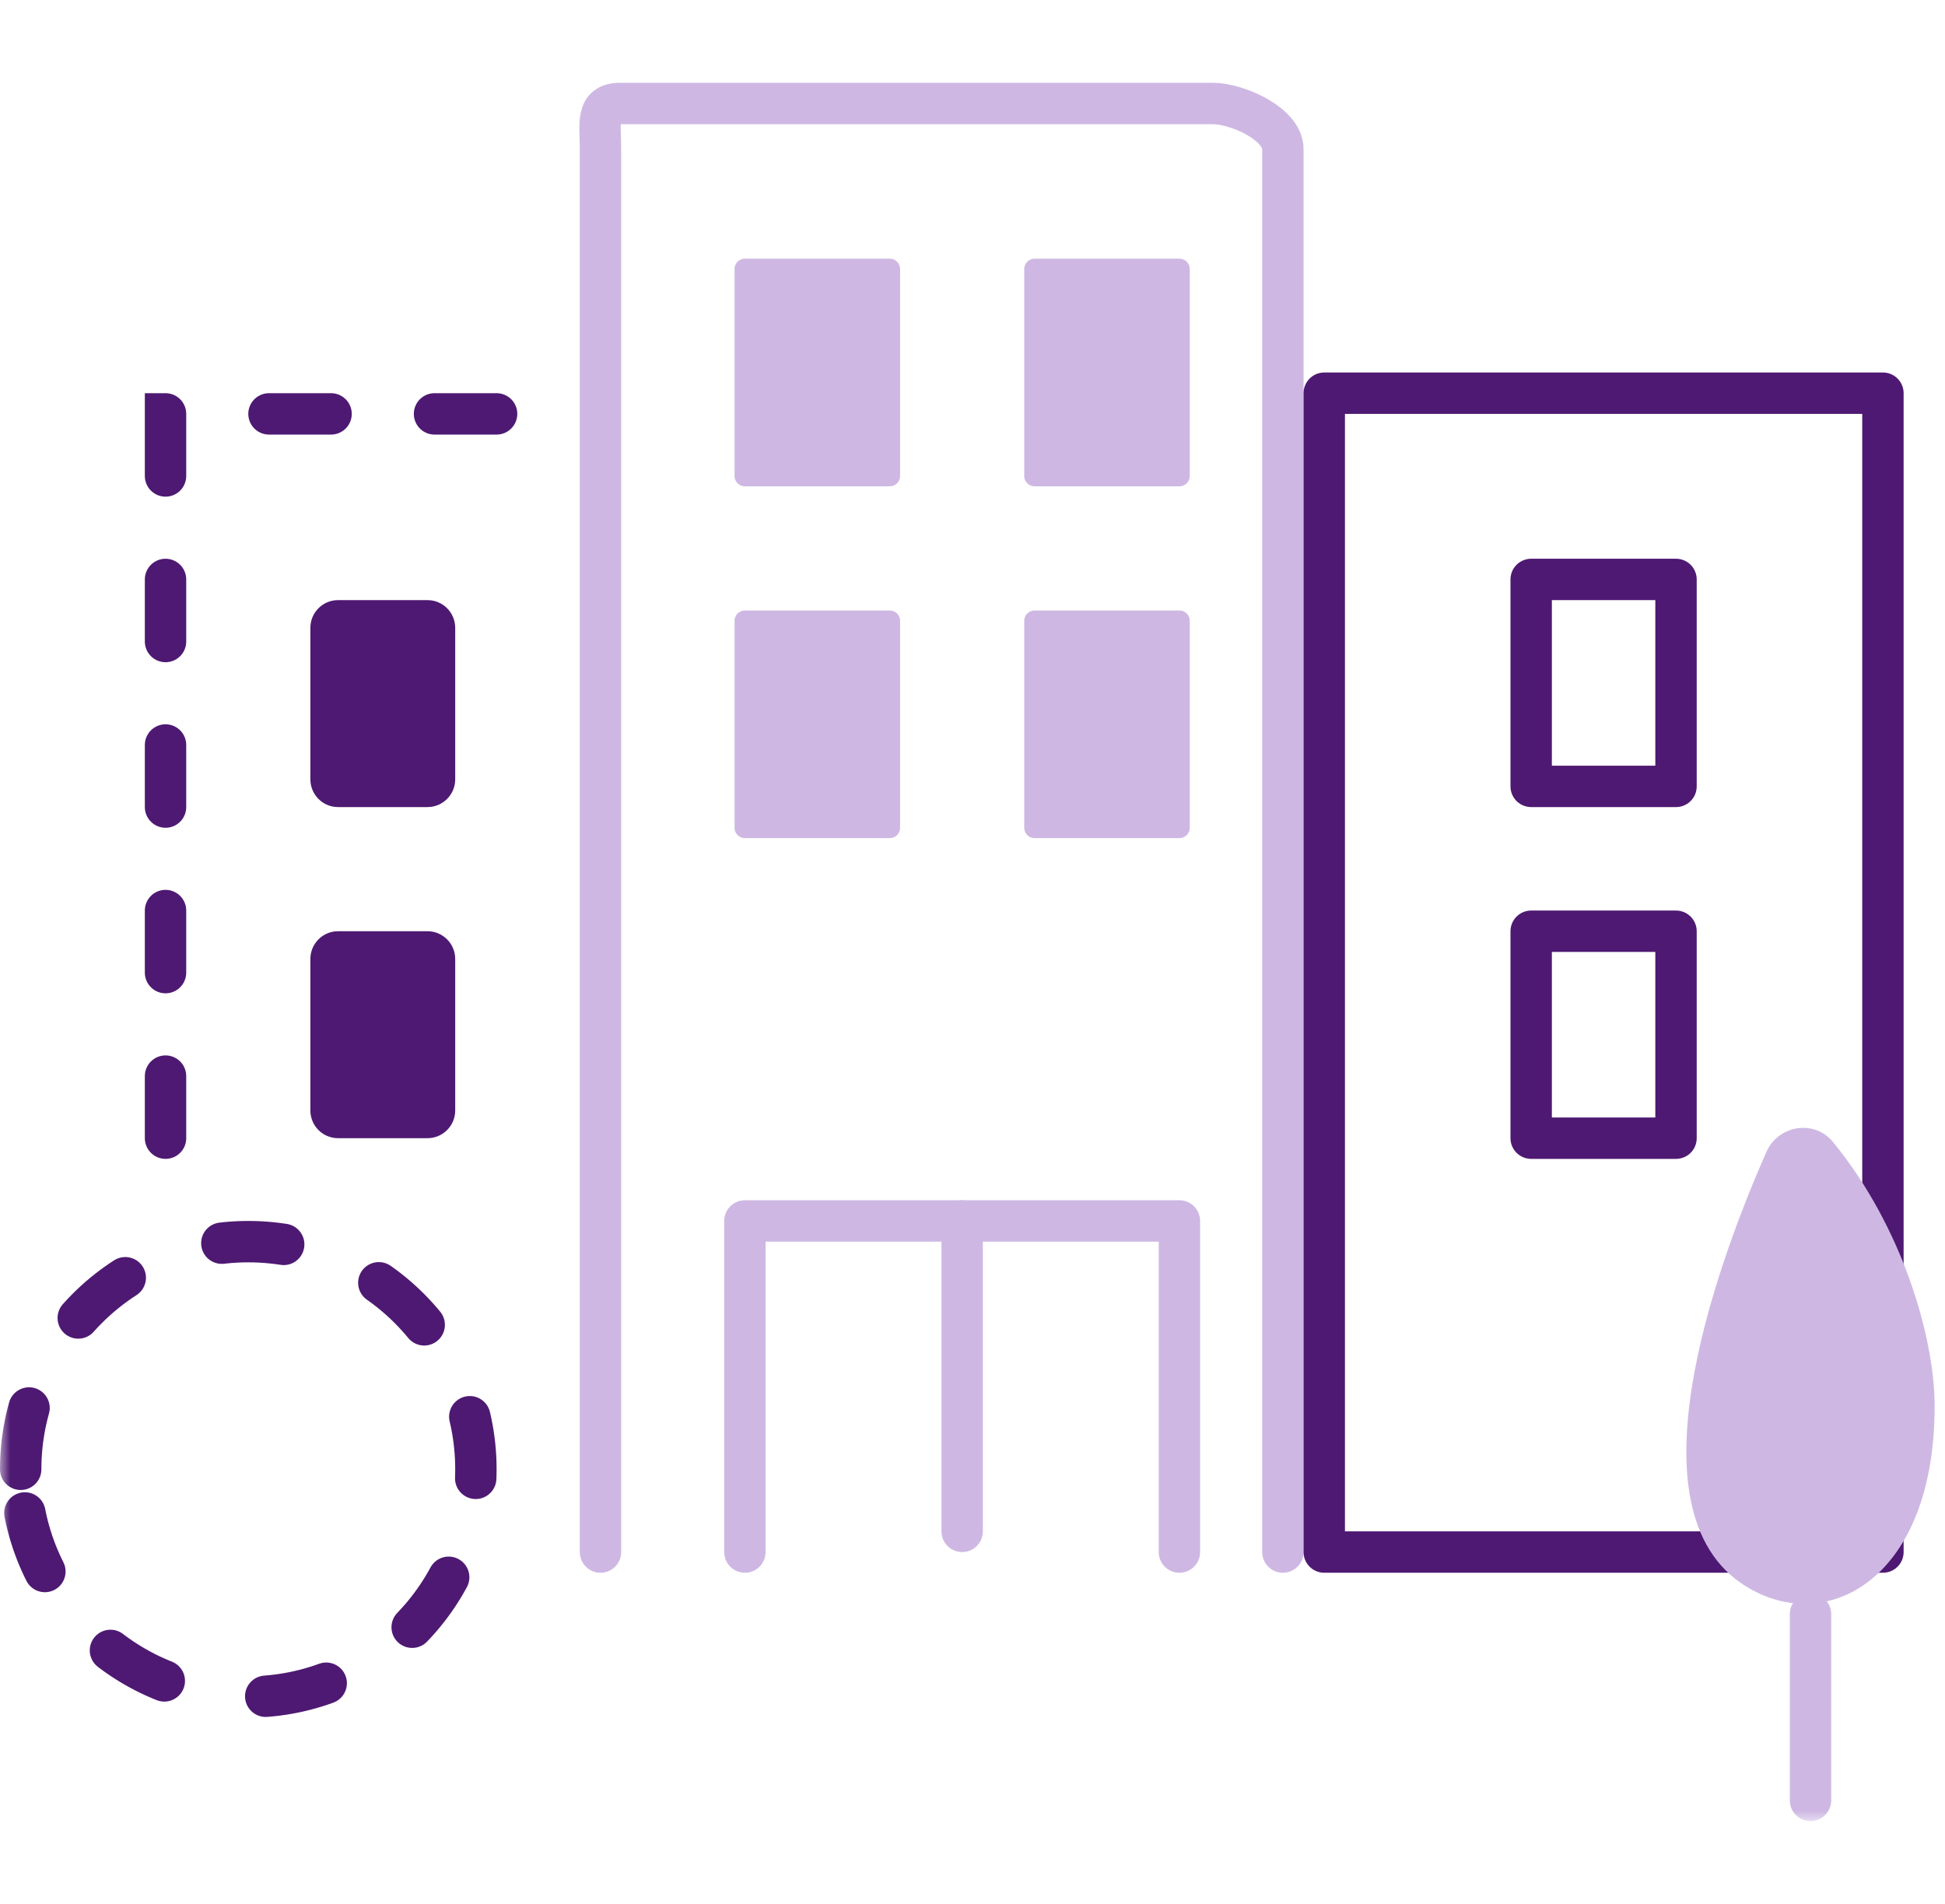 <?xml version="1.0" encoding="UTF-8"?> <svg xmlns="http://www.w3.org/2000/svg" xmlns:xlink="http://www.w3.org/1999/xlink" height="92" viewBox="0 0 94 92" width="94"><mask id="a" fill="#fff"><path d="m0 83h94v-83h-94z" fill="#fff" fill-rule="evenodd"></path></mask><g fill="none" fill-rule="evenodd" transform="translate(0 5)"><path d="m29.021 70v-67.794c0-1.219-.248-2.206.955-2.206h28.622c1.203 0 3.402.987 3.402 2.206v67.794" stroke="#ceb8e3" stroke-linecap="round" stroke-width="2"></path><path d="m24 15h-16v35" stroke="#4e1972" stroke-dasharray="3 5" stroke-linecap="round" stroke-width="2"></path><path d="m20.662 34h-4.327c-.738 0-1.335-.601-1.335-1.342v-7.318c0-.74.598-1.34 1.335-1.34h4.327c.739 0 1.338.6 1.338 1.34v7.318c0 .741-.599 1.342-1.338 1.342" fill="#4e1972"></path><path d="m36 18h7v-10h-7z" fill="#ceb8e3" mask="url(#a)"></path><path d="m36 18h7v-10h-7z" mask="url(#a)" stroke="#ceb8e3" stroke-linejoin="round"></path><path d="m50 18h7v-10h-7z" fill="#ceb8e3" mask="url(#a)"></path><path d="m50 18h7v-10h-7z" mask="url(#a)" stroke="#ceb8e3" stroke-linejoin="round"></path><path d="m36 35h7v-10h-7z" fill="#ceb8e3" mask="url(#a)"></path><path d="m36 35h7v-10h-7z" mask="url(#a)" stroke="#ceb8e3" stroke-linejoin="round"></path><path d="m50 35h7v-10h-7z" fill="#ceb8e3" mask="url(#a)"></path><path d="m50 35h7v-10h-7z" mask="url(#a)" stroke="#ceb8e3" stroke-linejoin="round"></path><path d="m74 33h7v-10h-7z" mask="url(#a)" stroke="#4e1972" stroke-linecap="round" stroke-linejoin="round" stroke-width="2"></path><path d="m74 50h7v-10h-7z" mask="url(#a)" stroke="#4e1972" stroke-linecap="round" stroke-linejoin="round" stroke-width="2"></path><path d="m20.662 50h-4.327c-.738 0-1.335-.6-1.335-1.341v-7.318c0-.74.598-1.341 1.335-1.341h4.327c.739 0 1.338.601 1.338 1.341v7.318c0 .741-.599 1.341-1.338 1.341" fill="#4e1972" mask="url(#a)"></path><g stroke-linecap="round" stroke-width="2"><path d="m1 66.001c0-6.076 4.926-11.001 10.999-11.001 6.076 0 11.001 4.925 11.001 11.001 0 6.075-4.926 10.999-11.001 10.999-6.073 0-10.999-4.925-10.999-10.999z" mask="url(#a)" stroke="#4e1972" stroke-dasharray="3 5"></path><path d="m36 70v-16h21v16" mask="url(#a)" stroke="#ceb8e3" stroke-linejoin="round"></path><path d="m46.5 69v-15" mask="url(#a)" stroke="#ceb8e3" stroke-linejoin="round"></path><path d="m64 70h27v-56h-27z" mask="url(#a)" stroke="#4e1972" stroke-linejoin="round"></path></g><path d="m88.199 50.499c-.664-.81-1.948-.595-2.373.367-2.077 4.708-6.647 16.644-1.384 20.234 3.634 2.478 8.568-.129 8.557-8.173-.005-3.209-1.536-8.444-4.801-12.427" fill="#ceb8e3" mask="url(#a)"></path><path d="m88.199 50.499c-.664-.81-1.948-.595-2.373.367-2.077 4.708-6.647 16.644-1.384 20.234 3.634 2.478 8.568-.129 8.557-8.173-.005-3.209-1.536-8.444-4.801-12.427z" mask="url(#a)" stroke="#ceb8e3" stroke-linejoin="round"></path><path d="m87.5 73v9" mask="url(#a)" stroke="#ceb8e3" stroke-linecap="round" stroke-linejoin="round" stroke-width="2"></path></g></svg> 
